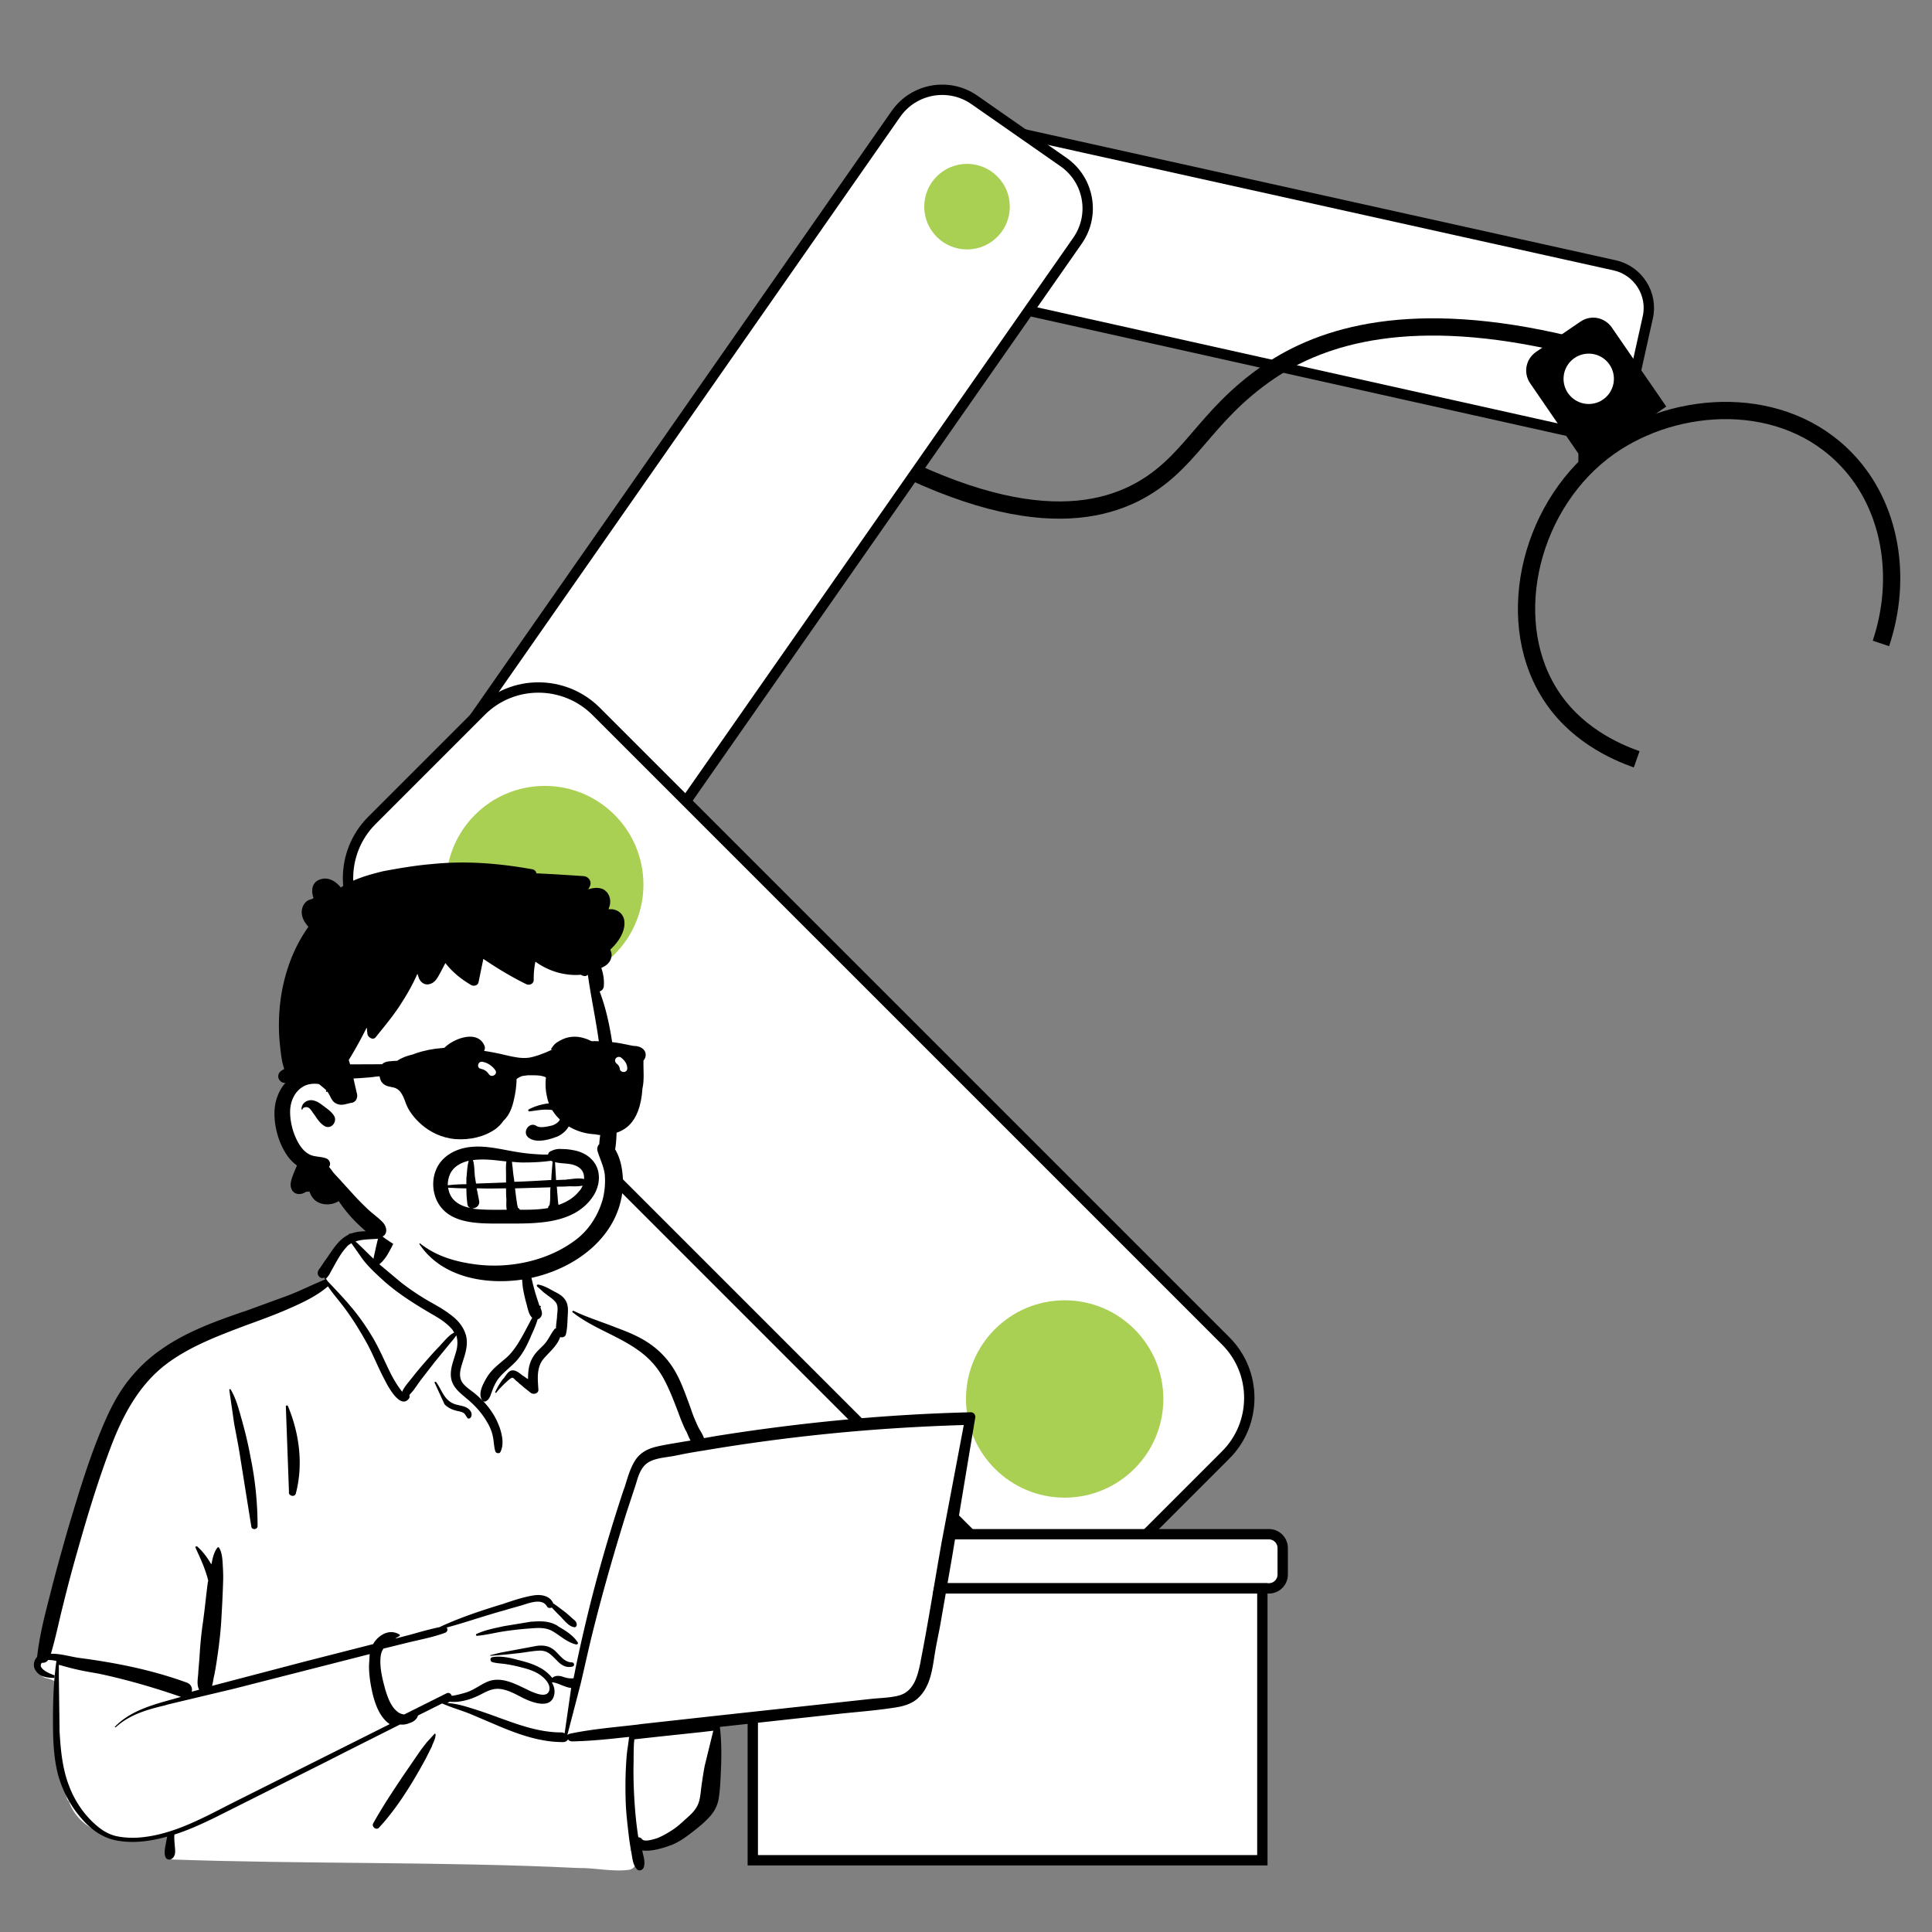 <svg xmlns="http://www.w3.org/2000/svg" viewBox="0 0 560 560" xmlns:v="https://vecta.io/nano"><rect x="0" y="0" width="560" height="560" fill="#808080" stroke="none"/><style><![CDATA[.H{stroke:#000}.I{stroke-miterlimit:10}.J{fill-rule:evenodd}.K{stroke-width:3}]]></style><path d="M315.5 375.4l-11.9 64.4c-.9 4.7-4.8 7.7-8.8 6.7l-171.9-45.6c-4-1.1-6.5-5.7-5.6-10.5l11.9-64.4c.9-4.7 4.8-7.7 8.8-6.7l171.9 45.6c3.9 1.1 6.4 5.8 5.6 10.5zM258.2 68.3l5.3-23.8c1.5-6.8 8.3-11.2 15.2-9.6l189.3 42c6.8 1.5 11.2 8.3 9.6 15.2l-5.3 23.8c-1.5 6.8-8.3 11.2-15.2 9.6L267.8 83.3c-6.8-1.5-11.1-8.2-9.6-15z" fill="#fff" class="H I K"/><path d="M454.6 99.9c-45.5-10.9-71.3-2.6-86.7 7.8-19.5 13.3-22.6 27.2-39.4 35.5-17.9 8.7-48.9 8.7-106.4-31.5-26.2 119.8-44.5 168.5-57.2 189.1-2.4 3.9-12.1 19.1-17.7 41.4-5.4 21.4-4.5 38.8-3.9 45.3.6 7.1 3.3 33.1 15.8 53.1 28.9 46.8 100.2 45.4 104.4 45.3m281.7-299.4c6.4-19.2 2.8-39.8-9.8-53.1-18.3-19.4-49.3-17.7-68.9-3.9-22.7 16-30.9 49.1-17.7 70.9 7.3 12.2 19.4 17.5 25.6 19.7" fill="none" stroke-width="5" class="H I"/><path d="M460 130.7l19.5-13.5-14.4-20.9c-1.3-1.8-3.7-2.3-5.6-1l-12.9 8.8c-1.8 1.3-2.3 3.7-1 5.6l14.4 21z" stroke-width="5" class="H I"/><g fill="#fff" class="H"><g class="K I"><path d="M141.1 286.4l-25.8-18c-7.4-5.2-9.2-15.4-4-22.8L259.7 33c5.2-7.4 15.4-9.2 22.8-4l25.8 18c7.4 5.2 9.2 15.4 4 22.8L163.8 282.4c-5 7.4-15.2 9.2-22.7 4z"/><path d="M355.2 421.8l-31.8 31.8c-9.1 9.1-24 9.1-33.2 0L107.7 271.1c-9.1-9.1-9.1-24 0-33.2l31.8-31.8c9.1-9.1 24-9.1 33.2 0l182.6 182.6c9.1 9.1 9.1 24-.1 33.1z"/><path d="M216.3 460.4h151.5c2.2 0 4-1.8 4-4v-7.7c0-2.2-1.8-4-4-4H216.3c-2.2 0-4 1.8-4 4v7.7c0 2.2 1.8 4 4 4z"/></g><circle cx="460.5" cy="109.8" r="7.8"/></g><g fill="#a9cf53"><circle cx="280.3" cy="59.9" r="12.4"/><circle cx="157.9" cy="256.4" r="28.6"/><circle cx="308.6" cy="405.5" r="28.6"/></g><g fill="#fff"><path d="M218.2 460.4h147.7v78.8H218.2z" class="H I K"/><path d="M275.656 411.453l-11.7 1.1c-18.6 1.4-37.2 4.2-55.7 6-.5-.7-1.4-.6-1.9-.1-1.8-.2-3.9-1.5-5.6-.1h-.2c-3-5.5-5-11.4-7-17.3-1.3-3.6-3-7.1-6.1-9.6-5.4-3.6-17.8-11-24.1-10.7-.1-1.1-.6-2.2-1.5-3 1.9-3.2-5.7-5.2-6.3-4.9.3-10.6-4.8-19.7-16.1-21.8-10.1-2-24.5-2.4-30 7.9-.6-.1-6.7-.1-7.3 0-.9-1.1-11 9.6-6.9 13.3-37.1 15.9-58.1 14-68.4 58.6-1.4 4.2-1.5 8.8-3 12.9-5.2 11.8-9.4 24.3-10.5 37.1-2.5.6-2.8 5 .1 5.6 1.1.2 2.1.6 2.9 1.2-.6 10.5 2 34.5 3.6 34.4 3.4 10.4 18.4 13.3 29.1 9.7-1.8 3.3 0 5.4 0 7.2 38.3 1.4 80.2.6 118.5 2.5 4.9-.1 10.1 1.2 14.9.5 2.9-.7 3-5.2 0-5.7l13.1-2.7c-.3-.1 5.4-3.8 9.7-10.6 4-7.6 1.3-16.9 3.1-25.2 14.1-1.1 28.5-1.6 42.5-3.9 1.9 5.5 10.2-1.1 12.8-3.7 1.3-.3 2.3-1.5 2.3-2.8.9-1.2 1.1-3 .2-4.2 3.9-21.8 9.9-44.1 12-66.2.8-.2 1.5-.5 2.1-1h0c1-1.1 1.2-3-.5-4-1.4-.8-2.6-.6-4.1-.5z" class="J"/></g><path d="M110.256 356.653c1.2-2.8 5.1-1.7 4.6 1.2-.3 1.8-1.3 3.6-2.2 5.2-.7 1.3-1.6 2.5-2.7 3.4l6.2 5.2c2.3 1.8 4.8 3.5 7.3 5 2.2 1.3 4.6 2.5 6.7 4.1 2 1.4 3.7 3.1 4.6 5.4 1 2.4.5 4.9-.2 7.2l-.1.3c-.7 2.4-2 5.2-.2 7.4.9 1.1 2.2 1.9 3.3 2.8 1 .8 1.9 1.7 2.8 2.6 1.9 2.1 3.4 4.4 4.3 6.9l.1.2c.8 2.3 1.4 5.1.3 7.3-.3.6-1.3.4-1.5-.2-.4-1.4-.4-2.9-.7-4.3-.3-1.5-.9-2.9-1.7-4.2-1.5-2.6-3.5-4.8-5.8-6.7l-.7-.6c-1.8-1.5-3.5-3-3.9-5.4-.4-2.6.7-5 1.4-7.5.5-1.7.6-3.3.1-4.9-.6 1-1.5 1.9-2.2 2.8l-4.1 5-4.1 5.3-1.7 2.4c-.4.6-1 1.2-1.5 1.8.1.3.1.7-.1 1-2.5 3.3-6.1-3.5-7-5.3-1.9-3.5-3.3-7.2-5.2-10.7-2-3.6-4.2-7.2-6.7-10.5-1.5-2-3.2-3.9-4.6-6-3.2 2.8-7.5 4.8-11.4 6.5-4.3 1.9-8.8 3.5-13.2 5.1l-1.3.5c-7.6 2.9-15.4 6-21.8 11.1-7.4 6-11.8 14.4-15.1 23-3.8 10-6.9 20.2-9.8 30.5a406.9 406.9 0 0 0-4.2 15.8c-1.2 4.7-2.1 9.3-3.5 14 2.7-.1 5.9.9 8.2 1.2 10.7 1.4 21.2 3.5 31.3 7.2 1.2.5 1.6 1.7 1.3 2.6l2.2-.6c-.8-1.2-.4-3.3-.3-4.6v-.1c.1-1.7.3-3.5.4-5.2.2-3.3.5-6.5 1-9.8l.1-.8c.5-3.6.8-7.1 1.3-10.7l.1-.4c-.2-.9-.5-1.8-.8-2.7-.8-2.4-1.9-4.6-2.9-6.9-.1-.3.3-.4.5-.3 1.7 1.5 3 3.3 4.1 5.2 0-.1 0-.2.1-.3l.1-.6c.3-1.4.7-2.9 1.6-4 .1-.1.3-.1.4 0 .9 1.4 1 3.2 1.1 4.8.1 1.8.2 3.6.1 5.5-.1 3.5-.3 7.1-.5 10.6s-.6 6.9-1.1 10.4l-.1.6c-.2 1.6-.5 3.3-.8 4.9l-.1.4c-.2.8-.3 1.9-.6 2.9l27.1-7.1 19.6-5c.3-.6.8-1.2 1.3-1.7 1.8-1.7 4.1-2.4 6.3-1.1.2.1.2.4 0 .5-.4.2-.8.4-1.2.7l3.9-1c2.9-.8 5.9-1.7 8.9-2.3 5.5-2.6 11.5-4.6 17.3-6.4l.7-.2c3-1 6.1-2.1 9.2-2.6 2.3-.4 4.9.1 5.8 2.3 1.1.7 2.2 1.6 3.3 2.4.8.6 1.5 1.3 2.2 1.9l.1.1c.6.5 1.1.8 1.2 1.6.1.4-.2 1-.7.9-1.6-.2-2.9-2-4-3.1-.8-.8-1.7-1.7-2.5-2.6-.5.2-1.1.2-1.4-.3-1.5-2.7-5.6-.8-7.8-.2l-3.2.9c-1.6.5-3.2.9-4.8 1.4-4.4 1.3-8.8 2.8-13.3 4 .4.4.3 1.2-.4 1.5-3.5 1.3-7.3 2-11 2.9l-6.9 1.7c-.4.6-.7 1.3-.8 2.1-.4 3 .4 6.4 1.2 9.3l.1.4c.7 2.3 1.7 5.2 3.7 6.6.5.4 1.1.6 1.8.7l12.2-6.1c.8-.4 1.4.1 1.6.7 1.4-.2 2.9-.6 4.2-1 2.2-.7 3.9-2.1 5.9-3 4-1.8 8 .4 11.6 2.1l.8.4c1.6.7 4.9 2.2 5.7.1.7-2-1.6-4.1-3.1-5-1.8-1.1-3.9-1.6-5.9-2.1-1.2-.3-2.3-.5-3.5-.7-1.3-.2-2.7-.2-4-.6-.6-.2-.7-1.2 0-1.4 2-.4 4.4 0 6.4.5l1.1.3c2.1.5 4.2 1.1 6.1 2.1 1.4.7 2.8 1.8 3.8 3.1.8-.7 1.9-.7 2.9-.4l.6.2c1 .3 1.7.4 2.7.3.1-.7.3-1.3.4-2 1.3-6.5 2.8-12.9 4.4-19.4 2.8-11.1 6-22 9.6-32.9l.4-1.1c.8-2.5 1.5-5.2 2.9-7.5 1.3-2.2 3.3-3.4 5.8-4.1 2.8-.7 5.7-1.1 8.5-1.6l1.9-.3c-.5-.9-.9-2-1.3-2.8l-.1-.1a54.86 54.86 0 0 1-2.1-5.1l-.5-1.3c-1.2-3.1-2.4-6.2-4.1-9.2-1.8-3.1-4.1-5.6-7.1-7.7-6-4.3-13.2-6.4-19-11-.2-.2.1-.5.3-.4 3.9 1.9 8.2 3.2 12.2 4.8l.8.3c3.2 1.2 6.5 2.6 9.3 4.6a24.53 24.53 0 0 1 7.4 8.3c1.8 3.3 3 6.9 4.3 10.4l.3.9c.5 1.4 1.1 2.8 1.7 4.1.5 1.1 1.4 2.3 1.8 3.5l3.4-.6c24.4-3.9 49.2-6.3 73.9-6.9 1 0 1.5.9 1.3 1.7l-6.8 40.9-3.1 17.8c-.5 3-1.2 6-1.7 9-.4 2.4-.7 4.9-1.4 7.3-.6 2.1-1.6 4.2-3.2 5.8-1.7 1.8-4.1 2.6-6.5 3-6.1 1-12.4 1.4-18.5 2.1l-32.8 3.6c.5 4.2.5 8.4.3 12.6l-.1 2.3c-.1 1.9-.2 3.7-.5 5.6-.3 2.3-1.4 4.3-3.1 6-1.5 1.6-3.3 3-5 4.3-1.8 1.4-3.7 2.7-5.8 3.5l-.3.1c-1.9.7-5.4 1.8-8 1.4.3 1.6 1 3.4.4 5-.3.7-1.3 1.1-1.9.5-1.2-1.3-1.3-2.9-1.6-4.6s-.6-3.4-.8-5.2c-.4-3.3-.8-6.7-.9-10-.1-3.4-.1-6.9.1-10.3.1-1.8.2-3.5.5-5.3l.3-2.2c0-.3.1-.5.1-.8l-2.9.3c-4.5.5-9 .9-13.6 1-.5 0-1-.2-1.2-.6-.3.5-.8.8-1.5.8-6.3 0-12.2-2-18-4.4l-8.7-3.7c-2.7-1.1-5.6-1.9-8.3-3.1l-7 3.5c-.1.2-.1.3-.2.5-.5.9-1.3 1.4-2.3 1.7-.9.4-1.8.5-2.7.4l-15.9 8-5.3 2.7-31.7 15.9-.8.4c-3.7 1.8-7.6 3.6-11.7 4.9-.1 1 0 2 .1 3v.2c.1 1.2.4 2.8-.7 3.7-.5.5-1.5.5-1.9-.2-.7-1.3-.1-3.2.1-4.6l.3-1.5c-4.7 1.3-9.5 2-14.2 1.2-4.6-.7-8.2-3.5-11.1-7-3-3.6-5.2-7.9-6.4-12.4-1.3-5.2-1.4-10.5-1.4-15.8 0-5.6.2-11.3 1-16.9-.8-.2-1.6-.3-2.4-.3a1.84 1.84 0 0 1-1.8.8c-1.5 1.6 2.3 3.2 3.5 3.6.4.1.4.8-.1.8h-.3c-1.9-.1-3.8-.4-4.9-2.1-.9-1.3-.6-2.9.4-4 .7-6.3 2.3-12.4 3.9-18.6 1.5-6 3.2-12 4.9-18l.8-2.7c2.8-9.3 5.7-18.8 9.5-27.7 1.9-4.5 4.1-8.9 7.1-12.8 2.8-3.6 6.1-6.8 9.9-9.4 7.1-5 15.4-8 23.5-10.8l.4-.1 12.6-4.6c3.7-1.4 7.2-3.2 10.9-4.7l-.3-.6-.1.1c-.4.2-.9.1-1.2-.2-.9-.8-.6-1.7 0-2.5l.1-.1c.7-1 1.3-2 2-2.9l.4-.6c1.1-1.6 2.2-3.3 3.7-4.7.7-.6 1.4-1.1 2.2-1.5-.1-.1.5-.4.7-.3 2.5-.9 5.3-.7 8-.5m97 144.6l-3.4.4-11.3 1.2-8.2.9c0 .5-.1.9-.1 1.2-.1 1.8-.1 3.5-.1 5.3-.1 3.5 0 7.1.2 10.6.2 3.4.5 6.8 1 10.2l.1.7.1.4c.4 0 .8.2 1.1.6.7.8 3.2 0 4.2-.3 1.6-.6 3.1-1.5 4.5-2.4s2.6-2 3.8-3.1l1-.9c1-.9 1.9-1.9 2.5-3.1.8-1.6.9-3.5 1.1-5.2.3-2.1.6-4.2 1-6.3m-97.1-32.4l-.4.1-38.8 9.9-19.3 4.6-1 .3c-5.1 1.2-10.2 2.7-14.1 6.3-.1.1-.4-.1-.2-.2 4.2-4.3 10.1-6.1 15.9-7.7l3.2-.9c-7.8-2.7-15.7-5-23.7-6.7-2.1-.4-4.2-.7-6.3-1.2-1.4-.3-2.9-.7-4.3-1.1l-1.1-.3v3.5l.2 14.7v.9c.3 5.4.8 11 2.8 16.1 1.6 4.2 4.2 8.1 7.6 11.1 1.7 1.5 3.5 2.7 5.8 3.3 2.1.5 4.3.6 6.5.5 10.4-.7 19.7-6.2 28.7-10.7l44.3-22.2c-.4-.3-.8-.6-1.1-.9-2-2-3-4.7-3.7-7.3-.7-2.8-1.2-5.8-1.2-8.7m19 19.7c.1-.1.3 0 .3.2 0 1.1-.6 2.2-1 3.2v.1l-1.8 3.6c-1.3 2.4-2.6 4.7-4 7-2.8 4.6-5.9 9.1-9.6 13.1-.8.9-2.2-.3-1.7-1.2 2.6-4.7 5.6-9.2 8.6-13.7l4.6-6.7c.6-.9 1.3-1.8 2-2.7l.4-.5m155.6-91.9c-13 .4-25.9 1.2-38.9 2.5-12 1.2-24 2.8-35.9 4.8-2.5.4-5 .8-7.4 1.3l-1.5.3c-2.5.5-5.5.6-7.7 1.9-2.3 1.4-3 4.2-3.7 6.5l-2.7 8.2c-3.4 10.9-6.6 22-9.4 33.1-1.4 5.5-2.6 11.1-3.9 16.6l-3.8 14.6.6-.3c6.6-1.4 13.3-1.9 20-2.7l.6-.1 20.8-2.3 45.9-5c2.7-.3 5.6-.3 8.2-1 4.5-1.2 5.5-6 6.3-9.9v-.1c2.3-11.7 4.1-23.4 6.2-35.1m-107.5 42.9c-1.8-.1-4.2-1.7-5.6-1.6.7 1.2 1 2.5.6 3.9-1.1 3.9-6.3 1.9-8.8.7-2-1-4-2.2-6.2-2.6-2.5-.5-4.3.5-6.4 1.6-1.8.9-3.7 1.6-5.7 1.9-1.1.2-2.1.2-3.1.1-.1 0-.1.1-.2.1l-.5.3c2.4.1 4.8.8 7 1.5 2.3.7 4.6 1.5 6.8 2.3l2.2.8c5.5 2 11.1 3.9 17 3.9.4 0 .8.1 1 .3m-8-25.4c1.8-.2 3.4 0 4.8 1.1 1.7 1.3 2.8 3.6 5.3 3.7.7 0 .9 1 .2 1.2-1.8.5-3.3-.4-4.5-1.7l-.8-.8c-1.2-1.2-2.3-2.2-4.4-2.1-2.2.1-4.4.6-6.6.8-2.5.3-5 .5-7.5.7-.1 0-.1-.2 0-.2l2.8-.7m9-9h.3c2.6-.2 4.9-.2 7.2 1.1l.4.3c2.1 1.2 4.3 2.6 5.6 4.6.2.3-.1.7-.5.6-2.5-.6-4.3-2.3-6.4-3.6-2.3-1.5-4.7-1.2-7.4-1-2.6.2-5.2.5-7.7.9-2.4.4-4.8 1-7.2 1.2h0c-.3 0-.4-.4-.2-.5 2.5-1.2 5.3-1.7 8-2.3m85.5-25.7c-.2-1.1 1.2-1.7 1.9-.8l.1.2c1.5 1.9 3.6 4.3 3.5 6.8 1.3 0 2.6.8 3.1 1.9.2.5.3 1.1.3 1.8 1.2.1 2.4.8 3.1 1.5 1.2 1.2 1.3 2.9.4 4.3-1.8 3-5.9 4.1-9.3 4.4h-.1c-3.5.2-8.6.2-11-2.7-2.3-2.8.2-5.1 2.9-6.3-.7-.6-1-1.5-.7-2.4.6-1.6 2.7-2.2 3.8-3.3 1.4-1.4 2.4-3.2 2-5.2m1.9 2.3c-.4 1.6-1.3 3.1-2.7 4.3-.5.5-1.1.9-1.6 1.2h-.1c-.5.3-1.8.8-1.7 1.5s2.2 1.7 2.8 1.7c.1 0 .2.2.1.3-1 .4-1.9.6-2.9.2-.7.7-1.3 1.4-2 2-1.1 1.2-.8 2.5.6 3.4 2.2 1.4 5.5 1.4 8 1.3 2.6-.1 5.3-.7 7.3-2.3l.1-.1c1.1-.9 2.1-2.5.4-3.4-.7-.4-1.4-.3-2-.5-.6 1.1-1.5 2-2.7 2.1-.9.1-1.6-1-.7-1.5l.2-.1c1.1-.7 2-1.7 1.9-3 0-.9-1.3-2.1-2.2-1.2h0c-.7.8-2-.2-1.5-1.1h0m-168.3-50.1c0-.2.3-.3.4-.1 1.7 2.8 2.5 6.3 3.4 9.4.9 3.3 1.7 6.6 2.3 9.9a98.51 98.51 0 0 1 2.1 20.3c0 1-1.6 1.2-1.8.2l-3.2-20c-.5-3.4-1.2-6.7-1.8-10m15-4.8c-.1-.4.5-.5.6-.2 3.3 7.9 4.5 16.9 2.3 25.3-.3 1.3-2.3.7-2-.5m42.2-31.6c0-.3.4-.3.5-.1 1.6 2.2 2.2 5 5 6.2 1.4.6 2.9.5 4.2 1.4.8.6 1.4 1.6.8 2.6-.2.3-.8.5-1 .1-.4-.5-.6-1.1-1.1-1.4-.8-.5-1.8-.5-2.6-.8a6.57 6.57 0 0 1-2.9-1.7m23.5-42.3c.2-.1.3 0 .4.1.1.2.1.4-.1.5.2.5.5 1.7.6 1.9.2.7.3 1.4.5 2.1.4 1.4.7 2.9 1.1 4.3.4 1.5.9 3 1.4 4.5 0 .1.1.2.1.3l.1.1h0c.1-.2.3 0 .3.1 0 .2-.1.3-.1.5l.1.1c.3.9.6 1.8-.1 2.6-.2.3-.5.5-.8.5-.5 1.7-1.2 3.3-1.9 4.8l-.2.5c-1 2.3-2.1 4.5-3.8 6.5-1.8 2.1-4.2 3.6-5.8 5.9-.7 1.1-1.2 2.2-1.6 3.4l-.2.5c-.3.9-.6 1.7-1.5 2.2-.3.2-.7.1-.9-.1-1.7-1.8.1-5 1.1-6.7 1.4-2.4 3.5-3.9 5.6-5.7 2.2-1.9 3.7-4.5 5.1-7l2.5-4.7c-.9-.8-1.2-2.3-1.5-3.4v-.1c-.5-1.7-.9-3.4-1.2-5.2a41.93 41.93 0 0 1-.3-5v-.4m4.4 5c-.2-.3.1-.6.4-.5 1.7.3 3.3 1.3 4.8 2.1l.2.1c1.2.6 2.4 1.4 3 2.6.7 1.3.6 2.8.5 4.2v.1c-.1 1.7-.1 3.5-.5 5.2-.2.9-1 1.1-1.7.9-.8 2.5-3.1 4.3-4.8 6.3-2.1 2.5-1.7 5.9-1.5 8.9.1 1.2-1.5 1.6-2.3.9l-1.9-1.5c-.3-.3-.6-.5-.9-.8-.3-.2-.5-.4-.8-.7l-.4-.3c-.2-.1-.9-1-1.2-1-.5-.1-1.8 1.3-2.3 1.7l-.1.1c-.8.8-1.6 1.6-2.3 2.5-.1.2-.4 0-.3-.2.6-1.3 1.3-2.5 2.2-3.7l.2-.2c.6-.7 1.3-2.1 2.3-2.3 1.2-.3 2.5.9 3.4 1.6h.1c.4.3.8.6 1.3.9 0-2.3.2-4.5 1.5-6.5.8-1.4 2.1-2.4 3.2-3.6 1.2-1.3 1.8-2.9 2.9-4.3a.55.55 0 0 1 .5-.3c0-1.1.2-2.2.3-3.3v-.3c.1-1.2.4-2.6-.2-3.7-.6-1-1.9-1.8-2.8-2.5l-.8-.6m-55.8-14.3c-.5.3-1 .6-1.4 1.1-1.3 1.4-2.3 3.1-3.2 4.7l-1.5 2.7c-.2.4-.4.8-.7 1.1-.1.2-.4.5-.6.7a3.04 3.04 0 0 1 .5.7c.1.1 4.9 5.1 6.5 7.1 2.6 3 4.8 6.2 6.8 9.6 1.9 3.3 3.4 6.9 5.1 10.3.9 1.7 1.9 3.4 3.1 4.9 0 .1.1.1.1.2.5-1.3 1.7-2.6 2.3-3.4l.1-.1a107.82 107.82 0 0 1 4.3-5.2c1.4-1.6 2.7-3.1 4.2-4.6l.5-.6c1-1 2.2-2.6 3.7-3.3-.2-.3-.3-.5-.5-.8-1.4-1.7-3.3-3-5.2-4.1l-1.2-.7c-4.6-2.7-9.2-5.6-13.2-9.1-2.1-1.9-4.2-3.8-6-6l-.6-.8m4.6-5.7c-2.2.2-4.5.1-6.5.8 1.8 1.6 3.5 3.4 5.2 5 .2-1.1.5-2.2.7-3.3" class="J"/><path d="M131.792 255.343c15.4 0 31.4 11.6 37.1 19 4.8 6.2 7.3 34.3 7.3 53.3 0 4 2.3 11.5 1.6 15.3-2.4 13.9-13 25.6-33.9 25.6s-35.9-8-51.4-29.5c-7.5 0-11.2-5.6-11.2-14.4 0-5.9 2.4-9.9 7.3-12-1.7-23.2-.4-37.8 4-43.9 6.5-9.2 23.7-13.4 39.2-13.4z" fill="#fff" class="J"/><path d="M125.292 250.443c9.8-1 19.3-.2 28.9 1.5.7.1 1.2.6 1.3 1.2 4.5.2 9.1.5 13.6.8 1.6.1 2.6 1.7 1.8 3.1-.1.3-.3.6-.5.8l.2-.1c1.4-.4 2.8-.6 4.2 0 1.7.9 2.3 2.7 2 4.5-.1.4-.3.9-.4 1.3h1.1c2 .3 3.4 1.7 3.5 3.7.2 2.9-1.8 5.9-4.1 8 .3.7.5 1.5.3 2.2-.3 1.6-1.5 2.5-2.9 3.1.6 1.8.9 3.6.7 5.5-.1.6-.6 1.2-1.2 1.3 2.3 6 3.4 12.5 4.2 18.7.6 4.5.9 9 .9 13.5 0 2 0 4.1-.1 6.1v.8c-.1 2.2-.1 4.5-.5 6.7 1.4 2.3 2 5.1 2.2 7.7.3 3.2-.2 6.5-1.2 9.5-3.9 11.4-15.7 18.6-27.6 20.5-11 1.7-23.7-.6-30.1-10.2-.1-.2.1-.3.2-.2 4.6 3.6 9.9 5.2 15.7 6 10 1.4 21.2-.9 29.3-7 3.9-2.9 6.6-7.2 7.9-11.8.6-2.3.8-4.8.6-7.2-.3-2.4-1.4-4.5-2.1-6.8-.2-.8 0-1.5.5-2 .1-1.9.5-3.8.6-5.6l.3-6.4c.1-4.4-.1-8.8-.5-13.2-.7-8-2.6-15.9-3.7-23.9-.4.4-1 .5-1.6.2h-.1l-.3-.2h-.1c-2.3.2-4.6-.1-6.8-.7-2.3-.7-4.4-1.7-6.3-3.1-.4 1.8-.5 3.5-.5 5.3 0 1.1-1.2 1.7-2.2 1.2-4.3-2.1-8.4-4.6-12.4-7.3l-1.4 6.8c-.2.9-1.3 1.2-2.1.8-2.9-1.7-5.5-3.8-7.5-6.4-.4.8-.8 1.5-1.2 2.3l-.6 1.1c-.6 1.1-1.4 2.4-2.8 2.7-1.4.4-2.6-.5-3.1-1.8-.1-.4-.3-.8-.4-1.2-1.2 2.7-2.6 5.3-4.2 7.8-2.3 3.8-5.1 7.1-7.9 10.6-.8 1-2.3 0-2.4-1-.1-.6-.1-1.2-.2-1.8-1.6 3.2-3.3 6.3-5.2 9.4l.3 1h0c.8 3 1.4 6 2.1 8.9.2 1-.3 2.3-1.5 2.5-1.4.2-2.7.9-4.1.4-1.6-.5-1.9-1.8-2.6-3a3.04 3.04 0 0 0-.5-.7v.1h0c-.1.1-.4 0-.3-.2l.1-.2h0c-.6-.6-1.4-1.2-2.1-1.8-1.6-.3-3.5 0-4.6.7-2.6 1.5-3.8 4.5-3.8 7.3 0 3.3 1 6.9 2.8 9.7.8 1.2 1.8 2.3 3.3 2.9 1.4.5 2.9.4 4.3.9.9.3 1.5 1.4 1 2.3 0 .1-.1.1-.1.2l.4.5.9 1.2c.7.8 1.5 1.6 2.2 2.4l4 4.4a75.45 75.45 0 0 0 4 4c1.3 1.2 2.9 2.3 4.1 3.6s1.5 3.5-.4 4.2c-2.1.8-4-1.1-5.4-2.4l-.1-.1c-2.6-2.3-5-5-6.9-7.9-1.9 1.2-4.5 1.3-6.4.1-1-.6-1.7-1.7-2.1-2.9-.3.1-.7.1-1 .1-.2.1-.3.2-.5.3-1.4.7-3.1.4-3.7-1.1-.6-1.3 0-2.9.5-4.2l.1-.3c.3-.7.6-1.5 1-2.3-1.1-.8-2.1-1.8-2.9-3-2.7-3.9-4.1-9.6-3.5-14.2.4-2.8 1.7-5.7 3.9-7.6l-.1-.2h0c-.6-1.5-1.2-3.1-1.6-4.7-.4-1.9-.6-3.8-.8-5.8-.4-4.1-.3-8.2.2-12.3 1-7.6 3.6-15.1 8.1-21.4-1.3-1.5-2.3-3.2-1.8-5.3.2-.9.8-1.8 1.6-2.3.5-.3 1-.3 1.5-.6l.1-.1c.2-.1 0-.1-.1-.6-.5-2.1-.1-4.2 2.3-4.9 2.3-.7 4.4.7 5.8 2.4 3.5-2.4 8.1-3.7 12.2-4.7 4.8-.9 9.5-1.7 14.3-2.1zm-37.9 71c0-1.7 1.7-2.8 3.3-2.5 1.1.2 2 .8 2.9 1.5l.4.3c1.1.8 2.3 1.7 2.9 2.8.9 1.7-1 4-2.9 2.8-1.3-.8-2.1-2.1-2.9-3.3l-.1-.1c-.4-.5-.7-1.1-1.2-1.6l-.1-.1c-.2-.1-.4-.3-.6-.3-.4-.1-1.2 0-1.4.5h0c0 .3-.3.2-.3 0z" class="J"/><path d="M136.383 332.454c4.7-.5 9.2.8 13.7 1.5 2.4.4 4.8.6 7.3.7h1.5c0-.4.3-.8.8-1 1.1-.5 1.9-.7 3.1-.6 1.1 0 2.2.1 3.2.3 1.9.3 3.9 1.1 5.3 2.5 3.3 3.1 2.8 8.1.2 11.5-5.2 7-14.7 7.3-22.9 7.3h-.8c-7.4-.1-18 1-21.4-7.2-1.2-3-1.1-6.5.5-9.4 1.9-3.4 5.7-5.2 9.5-5.6zm23.2 11.7h0l-10.3.3.3 2.5.3 2c0 .3.2.7.2 1v.1h0c.2.1.3.2.5.4 0 .1.1.1.1.2 2.7 0 5.5 0 8.2-.5v-.1h0c0-.3.2-.6.4-.7.2-1.1.2-2.2.2-3.3 0-.6 0-1.3.1-1.9zm-12.9.3c-2.5 0-4.9.1-7.4 0h-1.1 0c.2 1.2.5 2.4.7 3.7s-.9 2.1-2 2.1c.1 0 .2 0 .3.1 3.2.4 6.4.3 9.7.3-.2-1-.1-2.1-.1-2.9v-.1c-.1-1.1-.1-2.2-.1-3.2zm-16.8-.2c.1.6.3 1.3.5 1.8 1.1 2.5 3.5 3.6 6 4.1-.4-.1-.8-.5-.9-1.1a35.53 35.53 0 0 1-.3-4.6c-1.7 0-3.5-.1-5.3-.2zm39-.6c-1.3.3-2.7.2-4 .2-1.2.1-2.3.1-3.5.1.1.8.1 1.5.2 2.3.1 1 .1 2 .3 3 2.3-.8 4.4-2 6-4 .4-.4.7-.9 1-1.6zm-33-7.2c-2.1.5-4.1 1.5-5.2 3.4-.6 1.1-.9 2.4-.9 3.7 1.8-.2 3.6-.3 5.4-.3v-.9-.8c.2-1.6.2-3.5.7-5.1zm10.9.2l-.9-.1c-2.6-.3-5.2-.6-7.7-.4-.4 0-.8.1-1.1.1.5 1.6.4 3.5.6 5l.3 1.8h.4 0l8.3-.3v-1.5-.5c0-1.3-.1-2.8.1-4.1zm12.9-.2c-2.7.4-5.5.5-8.1.5-1.1 0-2.1-.1-3.2-.2.1.5.1 1.1.2 1.6.1 1.1.2 2.2.4 3.3l.1.9h0c3.4-.1 6.8-.3 10.2-.5h.5 0l.1-1.8.3-3.6h-.1 0c-.1-.1-.2-.1-.4-.2zm1.2.4l.3 5.2 2.2-.1c.4 0 .7 0 1.1-.1 1.5-.1 3.3-.5 4.8-.1.1-1.3-.3-2.5-1.4-3.3-2-1.5-4.7-1-7-1.6zm-7.6-15.3c3.3-1.8 11.7-3.7 12.2 2.1.2 2.7-1.8 4.9-4.2 5.9h-.1c-2.3.9-6.2 1.9-8.2 0-1.6-1.6.5-4.5 2.5-3.2 1 .7 3.2.2 4.4-.1h.1c1.2-.4 2.9-1.5 2.4-3-.5-1.3-2.4-1.6-3.6-1.6-1.8-.1-3.6.3-5.4.5-.3-.1-.4-.5-.1-.6zm13.8-9.4c4.5-.2 7.3 4.6 6.3 8.5-.2.7-1 1.3-1.7 1.3h-.2-.3c-.7-.2-1.4-.9-1.3-1.7v-.2c.1-1.9-.1-4-2.4-4.4-1.9-.4-3 1.4-3 3.1 0 .3-.3.5-.6.3-1.4-.8-1.6-2.5-1.1-3.9.7-1.8 2.4-2.9 4.3-3zm-33.6 1.1c3.3-1.1 6.9.6 8.5 3.5.6.2 1.1.6 1 1.2-.1.9-.3 1.5-.9 2.2-1 1.1-3 .5-3.4-.8v-.1c-.5-1.7-2.5-2.9-4.3-2.3-2.1.7-2 2.9-3.5 4.1-.2.1-.4.2-.6.1-1.6-.7-1.3-2.9-.7-4.2.6-1.7 2.1-3.2 3.9-3.7zm-4.5-9.7c2.7-2.6 9.6-5.2 11.5-.3.3.9-.4 2.2-1.4 2.4-1.6.3-3.1-.4-4.7-.2-1.3.1-2.7.5-3.7 1.3-2.9 2.2-3.6 5.9-5.6 8.7-.1.1-.3.1-.3-.1-.5-4.2 1.3-8.9 4.2-11.8zm34.8-2.6c1.8-.6 3.8-.6 5.6 0 1.8.5 3.4 1.6 4.7 2.9a9.51 9.51 0 0 1 1.5 2c.2.4.5 1.2.7 1.6 1.4.8 2 2.6.7 3.8l-.1.1-.2.2c-.7.6-1.7.9-2.6.7-2.1-.6-2.3-2.1-3-3.8a7.63 7.63 0 0 0-2.2-2.8c-2.3-1.7-6.1-2.2-8.9-1.4-.1 0-.3-.1-.2-.3.5-.7.8-1.2 1.5-1.7.9-.6 1.7-1 2.5-1.3z" class="J"/><path d="M172.421 301.778c6.4 0 10 1.3 11.4 1.4h0c.6 0 1.1.1 1.6.3 1.9.7 2.2 2.7 1.1 3.9-.1 2.5.3 5.5-.3 8.1-.7 10.8-6 12.6-8.9 13.2-1.5.3-3.3.5-4.8.1-2.7-.1-5.4-.9-7.7-2.3-3.2-2-5.6-5-6.3-8.7-.4-1.7-.5-3.5-.3-5.3v-.2c-1-.5-2.2-.6-3.5-.6h-1.7c-.6.1-1.1.1-1.6.2-.6.2-1.2.5-1.7.9v.7c-.1 1.7-.3 3.3-.7 5-.5 2.4-1.3 4.7-3.1 6.4-.6.9-1.3 1.6-2.2 2.3-3.3 2.4-7.7 3.3-11.7 3-8.2-.7-13-7-14.1-9.7l-.1-.2c-.8-2-1.4-4.6-3.9-5.1l-.5-.1c-1.1-.2-2.2-.5-2.9-1.6-.3-.5-.4-1-.5-1.5-.4 0-.8.1-1.2.1-3.1.6-21.7 1.2-23.2 1.2 0 0-2.9 1.2-4.1.3-.8-.6-1.1-1.5-.7-2.4.7-1.4 3.9-2.3 5.3-2.6l24.6-.1c1-1 2.8-.9 4.4-1 1.3-.9 3-1.5 4.4-1.8.3-.1.6-.2.8-.3 2.6-.9 5.2-1.4 7.9-1.6 2.8-.3 5.6-.1 8.4.2l3.5.6c2.1.3 4.1.7 6.2 1.2l.4.1c2.2.5 4.4 1 6.6.7 1.8-.3 3.6-1 5.3-1.7l.2-.1c3.7-1.8 9.5-3 13.6-3zm-32.5 6c-1.4-.3-1.9 1.7-.6 2 1 .2 1.8.7 2.3 1.5l.1.1c.7 1.1 2.6.1 1.9-1.1-.9-1.3-2.2-2.2-3.7-2.5zm40-1.3c-.5-.3-1.2-.1-1.5.4s-.1 1.1.3 1.4h0c.4.3.8.8.9 1.3v.1c.1 1.4 2.2 1.4 2.2 0 0-1.3-.8-2.4-1.9-3.2z" class="J"/><circle cx="233.2" cy="455.1" r="19" fill="#fff" class="J"/></svg>
